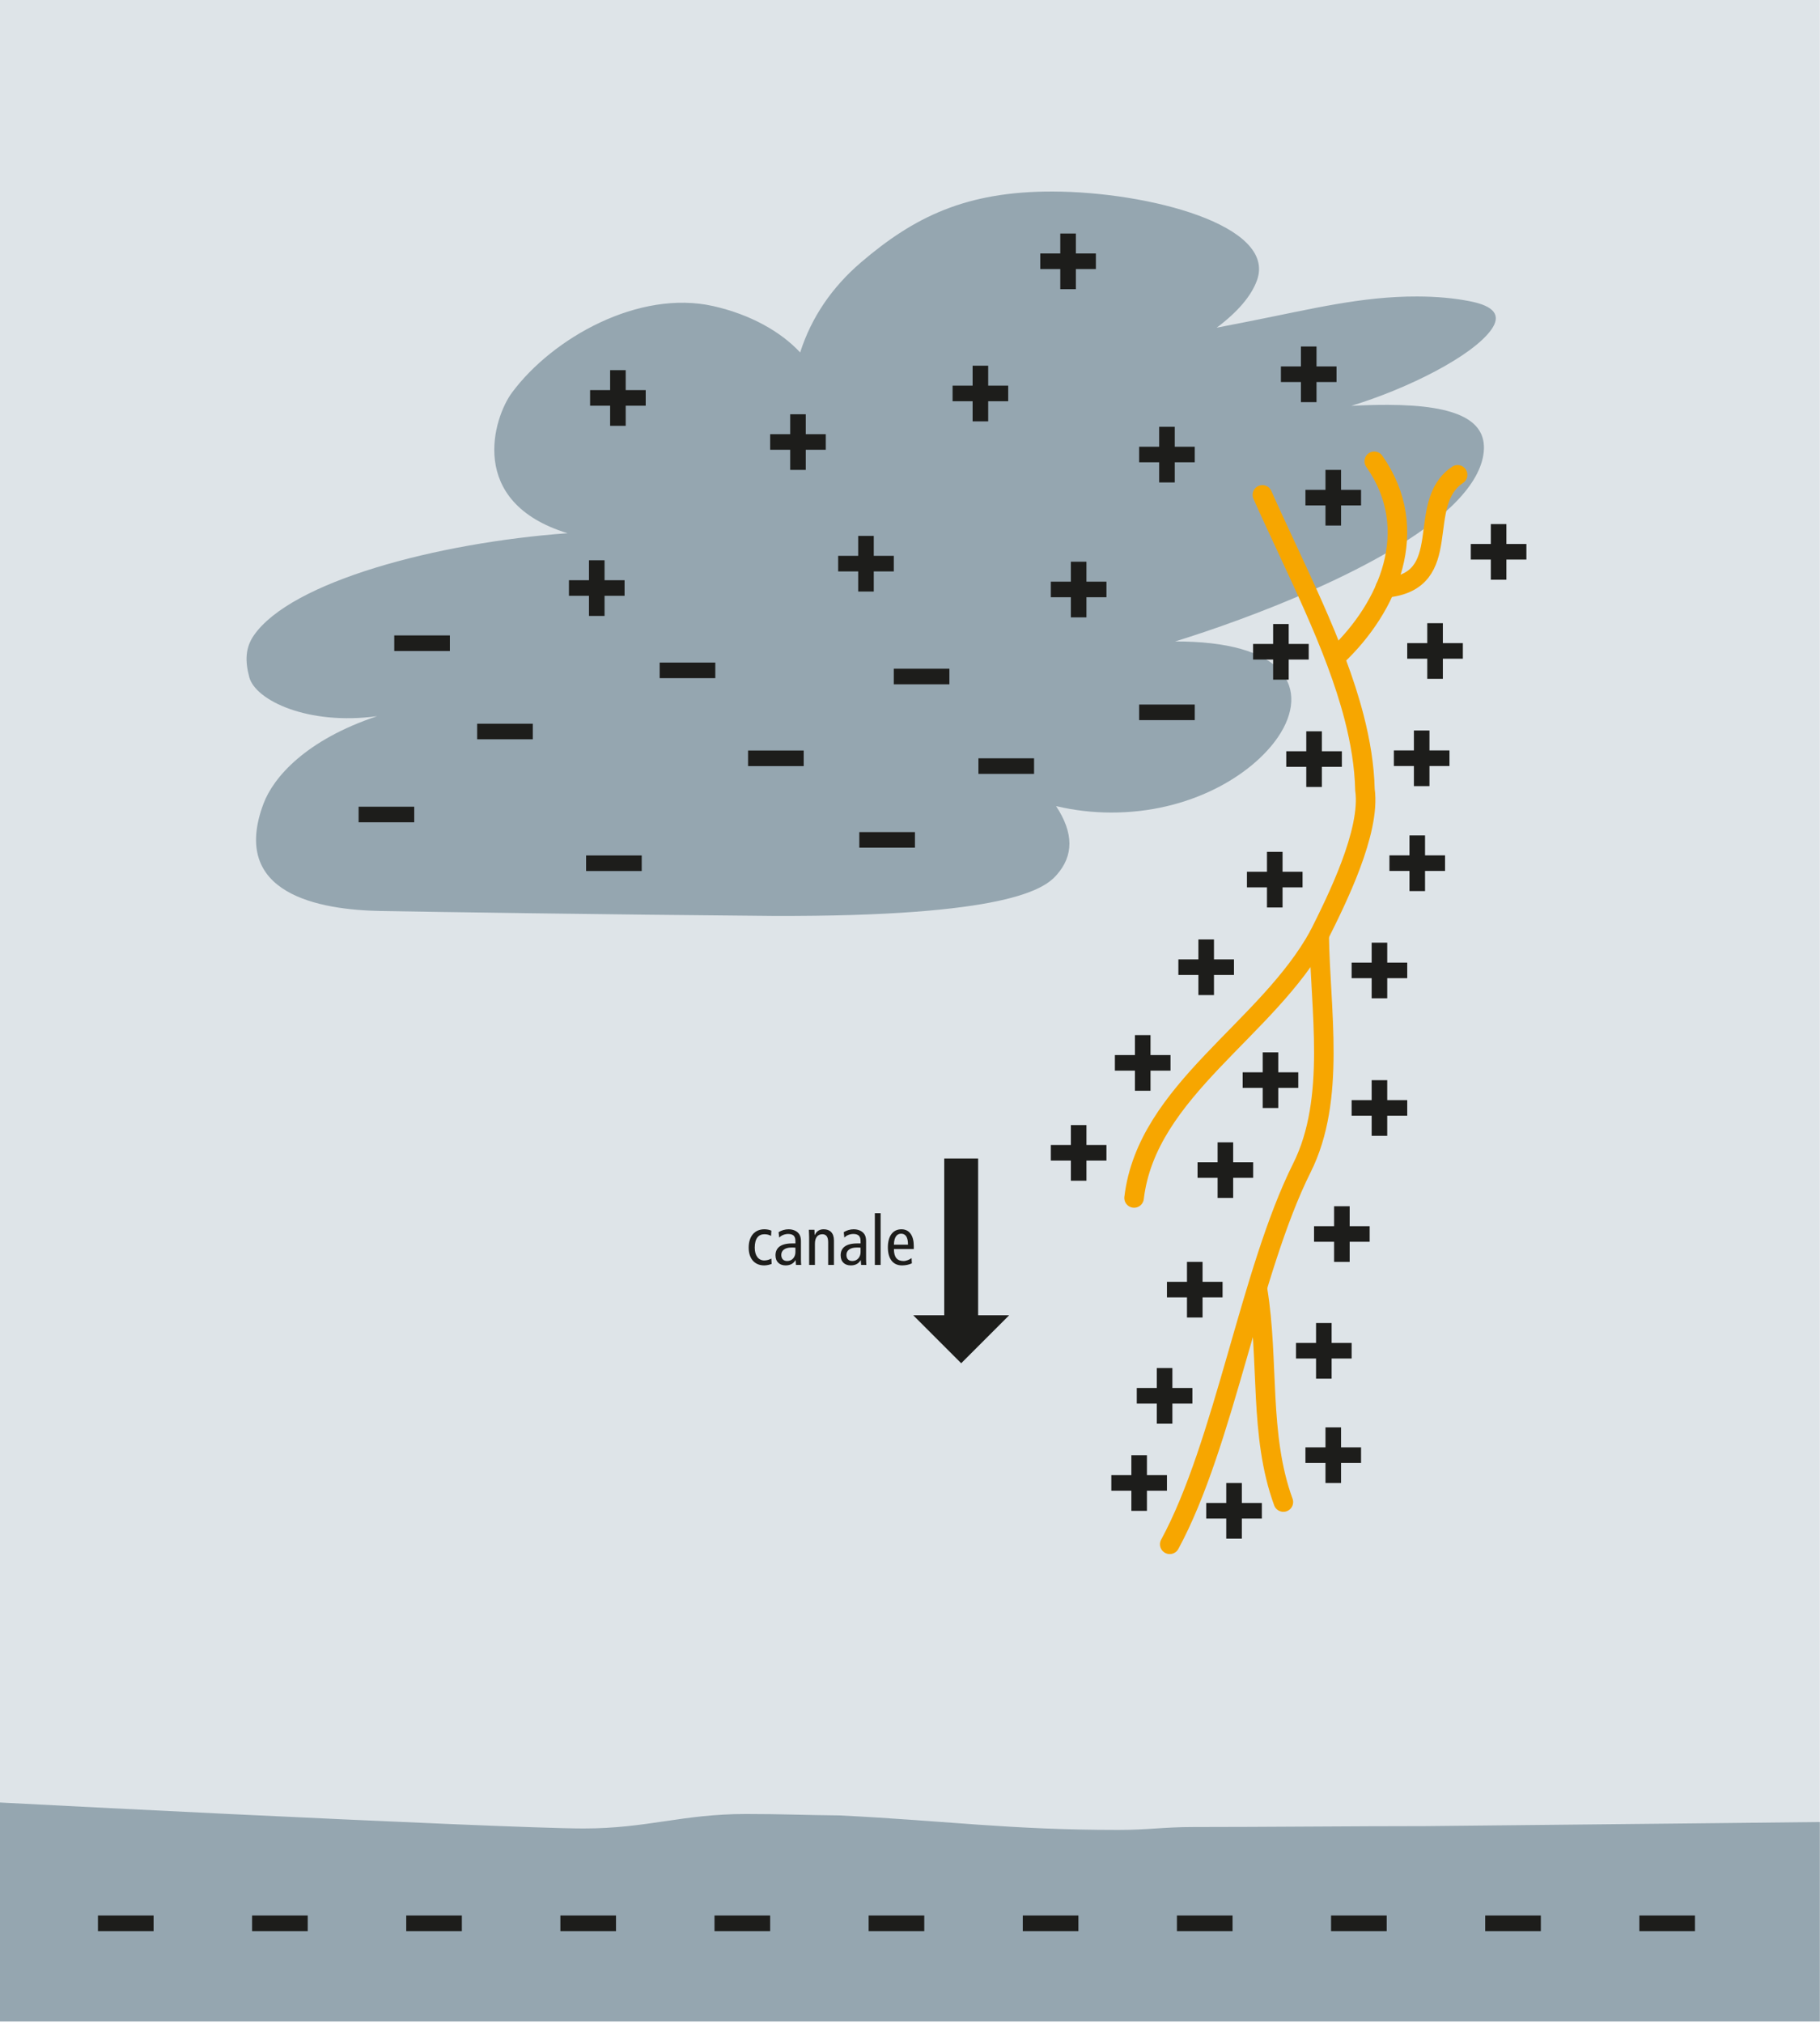 <?xml version="1.0" encoding="UTF-8" standalone="no"?><!DOCTYPE svg PUBLIC "-//W3C//DTD SVG 1.1//EN" "http://www.w3.org/Graphics/SVG/1.1/DTD/svg11.dtd"><svg width="100%" height="100%" viewBox="0 0 880 978" version="1.1" xmlns="http://www.w3.org/2000/svg" xmlns:xlink="http://www.w3.org/1999/xlink" xml:space="preserve" xmlns:serif="http://www.serif.com/" style="fill-rule:evenodd;clip-rule:evenodd;stroke-linecap:round;stroke-miterlimit:3.864;"><rect id="ArtBoard1" x="0" y="0" width="879.919" height="977.127" style="fill:none;"/><clipPath id="_clip1"><rect x="0" y="0" width="879.919" height="977.127"/></clipPath><g clip-path="url(#_clip1)"><g id="Layer-1" serif:id="Layer 1"><rect x="-59" y="-58.996" width="998.025" height="1095.21" style="fill:#dee4e8;"/><path d="M373.951,442.742c-84.909,-0.713 -162.642,-1.942 -189.454,-2.384c-30.284,-0.495 -73.55,-8.22 -57.067,-51.941c4.796,-12.713 20.417,-30.734 54.892,-42.229c-33.329,4.541 -58.78,-7.6 -61.792,-18.863c-2.1,-7.862 -1.875,-14.229 2.133,-20.083c17.942,-26.159 88.63,-44.9 151.73,-49.504c-48.925,-15.009 -35.667,-56.055 -26.871,-67.917c19.65,-26.521 61.437,-49.971 97.4,-41.85c17.812,4.021 32.575,12.275 41.971,22.396c5.366,-16.8 15.254,-31.421 29.437,-43.563c25.596,-21.883 50.717,-34.358 92.825,-34.225c45.958,0.163 108.279,16.246 98.613,42.929c-2.742,7.563 -9.284,15.246 -19.488,22.892c5.371,-1.029 10.754,-2.087 16.142,-3.158c29.875,-5.904 53.916,-12.009 80.912,-11.929c9.342,0.037 17.609,0.775 25.284,2.279c11.979,2.325 15.387,6.825 10.45,13.758c-9.092,12.758 -40.351,28.504 -67.692,36.817c5.779,-0.296 11.787,-0.496 17.762,-0.471c34.079,0.108 48.717,7.821 46.075,24.262c-1.254,7.805 -6.346,16.063 -15.141,24.55c-30.592,29.563 -99.634,54.984 -133.871,65.546c25.316,-0.037 42.837,4.967 51.116,14.513c7.225,8.341 6.688,19.95 -1.47,31.85c-12.475,18.183 -42.288,36.483 -80.788,36.346c-8.858,-0.025 -17.717,-1.071 -26.425,-3.117c8.542,12.958 8.592,23.925 0.217,33.35c-5.921,6.679 -23.942,20.121 -136.9,19.746" style="fill:#95a6b0;fill-rule:nonzero;"/><path d="M-61.911,867.797c38.187,2.629 305.671,16.033 344.096,16.033c30.833,0 47.675,-7 78.508,-7c17.55,0 27.75,0.521 45.3,0.692c52.421,2.629 82.067,7.008 134.721,7.008c14.233,0 22.058,-1.4 36.291,-1.4c34.63,0 77.63,-0.442 112.259,-0.442c5.216,0 255.054,-2.612 260.271,-2.783l-0,20.483c-0,4.38 -2.85,145.68 -2.85,145.68l-1009.55,-0c-0,-0 -1.896,-141.155 -1.896,-146.405c-0,-11.033 1.896,-20.833 2.846,-31.866" style="fill:#95a6b0;"/><path d="M669.793,284.175c34.72,-3.05 13.887,-40.55 34.983,-54.659" style="fill:none;fill-rule:nonzero;stroke:#f7a600;stroke-width:9.45px;"/><path d="M441.565,635.77l23.184,23.187l23.187,-23.187l-14.991,-0l-0,-75.817l-16.388,-0l0,75.817l-14.992,-0Z" style="fill:#1d1d1b;fill-rule:nonzero;"/><path d="M610.385,239.212c15.812,35.542 35.179,72.058 44.341,107.508c3.054,11.817 4.975,23.513 5.25,35.013c2.871,20.225 -13.796,53.558 -22.129,70.225c-25,45.837 -83.333,75.004 -89.5,127.1" style="fill:none;fill-rule:nonzero;stroke:#f7a600;stroke-width:9.45px;"/><path d="M637.847,451.958c0.429,35.821 8.333,79.167 -8.334,112.5c-25,50 -37.5,133.333 -63.921,182.008" style="fill:none;fill-rule:nonzero;stroke:#f7a600;stroke-width:9.45px;"/><path d="M608.058,623.4c5.637,34.562 0.62,70.225 12.47,102.641" style="fill:none;fill-rule:nonzero;stroke:#f7a600;stroke-width:9.45px;"/><path d="M646.355,317.111c24.825,-23.487 41.492,-60.987 18.121,-94.141" style="fill:none;fill-rule:nonzero;stroke:#f7a600;stroke-width:9.45px;"/><path d="M372.384,209.88l9.688,0l-0,-9.637l7.529,-0l-0,9.637l9.679,0l0,7.534l-9.679,-0l-0,9.725l-7.529,-0l-0,-9.725l-9.688,-0l0,-7.534Z" style="fill:#1d1d1b;fill-rule:nonzero;"/><path d="M285.32,188.569l9.687,0l0,-9.637l7.529,-0l0,9.637l9.675,0l0,7.534l-9.675,-0l0,9.725l-7.529,-0l0,-9.725l-9.687,-0l-0,-7.534Z" style="fill:#1d1d1b;fill-rule:nonzero;"/><path d="M275.092,280.462l9.688,-0l-0,-9.638l7.529,0l-0,9.638l9.679,-0l-0,7.529l-9.679,-0l-0,9.729l-7.529,0l-0,-9.729l-9.688,-0l0,-7.529Z" style="fill:#1d1d1b;fill-rule:nonzero;"/><path d="M405.266,268.672l9.687,-0l0,-9.638l7.529,0l0,9.638l9.68,-0l-0,7.533l-9.68,0l0,9.725l-7.529,0l0,-9.725l-9.687,0l-0,-7.533Z" style="fill:#1d1d1b;fill-rule:nonzero;"/><path d="M508.094,281.153l9.687,0l0,-9.637l7.529,-0l0,9.637l9.68,0l-0,7.53l-9.68,-0l0,9.729l-7.529,-0l0,-9.729l-9.687,-0l-0,-7.53Z" style="fill:#1d1d1b;fill-rule:nonzero;"/><rect x="550.792" y="340.554" width="26.896" height="7.529" style="fill:#1d1d1b;"/><path d="M550.79,215.939l9.688,0l-0,-9.637l7.533,-0l-0,9.637l9.671,0l-0,7.529l-9.671,0l-0,9.73l-7.534,-0l0,-9.73l-9.687,0l0,-7.529Z" style="fill:#1d1d1b;fill-rule:nonzero;"/><path d="M460.588,186.408l9.688,0l-0,-9.637l7.529,-0l0,9.637l9.675,0l0,7.53l-9.675,-0l0,9.729l-7.529,-0l-0,-9.729l-9.688,-0l0,-7.53Z" style="fill:#1d1d1b;fill-rule:nonzero;"/><path d="M619.341,177.127l9.683,0l0,-9.637l7.534,-0l-0,9.637l9.67,0l0,7.529l-9.67,0l-0,9.729l-7.534,0l0,-9.729l-9.683,0l-0,-7.529Z" style="fill:#1d1d1b;fill-rule:nonzero;"/><path d="M631.202,236.773l9.687,-0l0,-9.638l7.534,0l-0,9.638l9.67,-0l0,7.529l-9.67,-0l-0,9.729l-7.534,-0l0,-9.729l-9.687,-0l-0,-7.529Z" style="fill:#1d1d1b;fill-rule:nonzero;"/><path d="M711.15,262.953l9.687,-0.001l0,-9.637l7.533,-0l0,9.637l9.671,0l0,7.53l-9.671,-0l0,9.729l-7.533,-0l0,-9.729l-9.687,-0l-0,-7.53Z" style="fill:#1d1d1b;fill-rule:nonzero;"/><path d="M502.983,122.521l9.684,-0l-0,-9.638l7.533,0l0,9.638l9.675,-0l0,7.529l-9.675,0l0,9.729l-7.533,0l-0,-9.729l-9.684,0l0,-7.529Z" style="fill:#1d1d1b;fill-rule:nonzero;"/><rect x="473.088" y="366.542" width="26.896" height="7.529" style="fill:#1d1d1b;"/><rect x="432.158" y="323.242" width="26.896" height="7.529" style="fill:#1d1d1b;"/><rect x="415.492" y="402.208" width="26.896" height="7.529" style="fill:#1d1d1b;"/><rect x="318.963" y="320.267" width="26.896" height="7.529" style="fill:#1d1d1b;"/><rect x="361.704" y="362.779" width="26.896" height="7.529" style="fill:#1d1d1b;"/><rect x="283.388" y="413.504" width="26.896" height="7.529" style="fill:#1d1d1b;"/><rect x="190.633" y="307.146" width="26.896" height="7.529" style="fill:#1d1d1b;"/><rect x="173.392" y="389.938" width="26.896" height="7.529" style="fill:#1d1d1b;"/><rect x="230.717" y="349.825" width="26.896" height="7.529" style="fill:#1d1d1b;"/><rect x="47.363" y="925.908" width="26.896" height="7.529" style="fill:#1d1d1b;"/><rect x="121.892" y="925.908" width="26.896" height="7.529" style="fill:#1d1d1b;"/><rect x="196.421" y="925.908" width="26.896" height="7.529" style="fill:#1d1d1b;"/><rect x="270.95" y="925.908" width="26.896" height="7.529" style="fill:#1d1d1b;"/><rect x="345.479" y="925.908" width="26.896" height="7.529" style="fill:#1d1d1b;"/><rect x="420.004" y="925.908" width="26.896" height="7.529" style="fill:#1d1d1b;"/><rect x="494.533" y="925.908" width="26.896" height="7.529" style="fill:#1d1d1b;"/><rect x="569.063" y="925.908" width="26.896" height="7.529" style="fill:#1d1d1b;"/><rect x="643.592" y="925.908" width="26.896" height="7.529" style="fill:#1d1d1b;"/><rect x="718.121" y="925.908" width="26.896" height="7.529" style="fill:#1d1d1b;"/><rect x="792.65" y="925.908" width="26.892" height="7.529" style="fill:#1d1d1b;"/><path d="M605.893,311.27l9.687,0l0,-9.637l7.529,-0l0,9.637l9.675,0l0,7.529l-9.675,0l0,9.725l-7.529,0l0,-9.725l-9.688,0l0,-7.529Z" style="fill:#1d1d1b;fill-rule:nonzero;"/><path d="M621.925,363.138l9.683,-0l-0,-9.638l7.533,0l0,9.638l9.671,-0l0,7.529l-9.671,0l0,9.725l-7.533,0l-0,-9.725l-9.683,0l-0,-7.529Z" style="fill:#1d1d1b;fill-rule:nonzero;"/><path d="M602.914,421.394l9.688,-0l-0,-9.638l7.529,0l-0,9.638l9.675,-0l-0,7.529l-9.675,-0l-0,9.725l-7.529,-0l-0,-9.725l-9.688,-0l0,-7.529Z" style="fill:#1d1d1b;fill-rule:nonzero;"/><path d="M569.76,463.732l9.687,-0l0,-9.638l7.529,0l0,9.638l9.675,-0l0,7.529l-9.675,-0l0,9.725l-7.529,-0l0,-9.725l-9.687,-0l-0,-7.529Z" style="fill:#1d1d1b;fill-rule:nonzero;"/><path d="M539.067,509.984l9.688,0l-0,-9.637l7.533,-0l-0,9.637l9.671,0l-0,7.529l-9.671,0l-0,9.725l-7.533,0l-0,-9.725l-9.688,0l0,-7.529Z" style="fill:#1d1d1b;fill-rule:nonzero;"/><path d="M508.094,553.466l9.687,-0l0,-9.638l7.534,0l-0,9.638l9.67,-0l0,7.529l-9.67,0l-0,9.725l-7.534,0l0,-9.725l-9.687,0l-0,-7.529Z" style="fill:#1d1d1b;fill-rule:nonzero;"/><path d="M600.847,518.318l9.688,-0l-0,-9.638l7.529,0l-0,9.638l9.675,-0l-0,7.529l-9.675,-0l-0,9.725l-7.529,-0l-0,-9.725l-9.688,-0l0,-7.529Z" style="fill:#1d1d1b;fill-rule:nonzero;"/><path d="M579.037,561.799l9.688,0l-0,-9.637l7.529,-0l-0,9.637l9.675,0l-0,7.529l-9.675,0l-0,9.725l-7.529,0l-0,-9.725l-9.688,0l0,-7.529Z" style="fill:#1d1d1b;fill-rule:nonzero;"/><path d="M564.238,619.591l9.687,0l0,-9.637l7.53,-0l-0,9.637l9.675,0l-0,7.529l-9.675,0l-0,9.725l-7.53,0l0,-9.725l-9.687,0l-0,-7.529Z" style="fill:#1d1d1b;fill-rule:nonzero;"/><path d="M537.346,713.044l9.687,0l0,-9.637l7.529,-0l0,9.637l9.675,0l0,7.529l-9.674,0l-0,9.725l-7.53,0l0,-9.725l-9.687,0l-0,-7.529Z" style="fill:#1d1d1b;fill-rule:nonzero;"/><path d="M583.232,726.492l9.688,0l-0,-9.637l7.529,-0l-0,9.637l9.675,0l-0,7.529l-9.675,0l-0,9.725l-7.529,0l-0,-9.725l-9.688,0l0,-7.529Z" style="fill:#1d1d1b;fill-rule:nonzero;"/><path d="M631.202,699.6l9.687,0l0,-9.637l7.529,-0l0,9.637l9.675,0l0,7.529l-9.675,0l0,9.725l-7.529,0l0,-9.725l-9.687,0l-0,-7.529Z" style="fill:#1d1d1b;fill-rule:nonzero;"/><path d="M549.651,670.914l9.687,-0l0,-9.638l7.529,0l0,9.638l9.675,-0l0,7.529l-9.674,-0l-0,9.725l-7.53,-0l0,-9.725l-9.687,-0l-0,-7.529Z" style="fill:#1d1d1b;fill-rule:nonzero;"/><path d="M626.645,649.136l9.687,0l0,-9.637l7.529,-0l0,9.637l9.675,0l0,7.529l-9.675,0l0,9.725l-7.529,0l0,-9.725l-9.687,0l-0,-7.529Z" style="fill:#1d1d1b;fill-rule:nonzero;"/><path d="M635.365,592.703l9.687,0l0,-9.637l7.533,-0l0,9.637l9.671,0l0,7.53l-9.671,-0l0,9.725l-7.533,-0l0,-9.725l-9.687,-0l-0,-7.53Z" style="fill:#1d1d1b;fill-rule:nonzero;"/><path d="M653.533,531.766l9.687,-0l0,-9.638l7.529,0l0,9.638l9.675,-0l0,7.529l-9.675,0l0,9.725l-7.529,0l0,-9.725l-9.688,0l0,-7.529Z" style="fill:#1d1d1b;fill-rule:nonzero;"/><path d="M653.533,465.29l9.687,0l0,-9.637l7.533,-0l0,9.637l9.671,0l0,7.53l-9.671,-0l0,9.725l-7.533,-0l0,-9.725l-9.688,-0l0,-7.53Z" style="fill:#1d1d1b;fill-rule:nonzero;"/><path d="M671.815,413.463l9.687,0l0,-9.637l7.529,-0l0,9.637l9.675,0l0,7.53l-9.675,-0l0,9.725l-7.529,-0l0,-9.725l-9.687,-0l-0,-7.53Z" style="fill:#1d1d1b;fill-rule:nonzero;"/><path d="M673.955,362.737l9.688,0l-0,-9.637l7.529,-0l-0,9.637l9.675,0l-0,7.529l-9.675,0l-0,9.725l-7.529,0l-0,-9.725l-9.688,0l0,-7.529Z" style="fill:#1d1d1b;fill-rule:nonzero;"/><path d="M680.42,310.869l9.688,0l-0,-9.637l7.533,-0l0,9.637l9.671,0l0,7.529l-9.671,0l0,9.725l-7.533,0l-0,-9.725l-9.688,0l0,-7.529Z" style="fill:#1d1d1b;fill-rule:nonzero;"/><path d="M372.963,594.86c-0.9,-0.43 -2.2,-0.662 -3.367,-0.662c-4.733,-0 -7.596,3.396 -7.596,8.897c0,4.802 2.463,8.565 7.529,8.565c1.234,0 2.734,-0.366 3.567,-0.732l-0.133,-2.564c-0.967,0.5 -2.1,0.9 -3.434,0.9c-2.733,0 -4.6,-2.234 -4.6,-6.169c0,-4.601 1.934,-6.502 4.667,-6.502c1.3,0 2.267,0.267 3.233,0.801l0.134,-2.534Z" style="fill:#1d1d1b;fill-rule:nonzero;"/><path d="M376.764,598.227c0.965,-1.067 2.633,-1.767 4.367,-1.767c1.168,0 2.268,0.3 2.835,1.067c0.534,0.733 0.634,1.467 0.634,2.736l0,0.768l-1.634,-0c-5.836,-0 -7.999,2.429 -7.999,5.731c-0,3.268 2.097,4.898 4.897,4.898c2.601,0 4.002,-1.231 4.769,-2.529l0.067,-0l0.166,2.296l2.53,-0c-0.067,-0.6 -0.133,-1.6 -0.133,-2.6l-0,-8.864c-0,-2.403 -0.733,-3.436 -1.465,-4.168c-0.532,-0.533 -2.032,-1.597 -4.533,-1.597c-1.668,-0 -3.402,0.499 -4.801,1.397l0.3,2.632Zm7.836,7c0,2.336 -1.534,4.304 -3.969,4.304c-1.935,-0 -2.868,-1.168 -2.868,-2.969c-0,-1.968 1.567,-3.535 4.869,-3.535c0.767,-0 1.468,-0 1.968,0.066l0,2.134Z" style="fill:#1d1d1b;fill-rule:nonzero;"/><path d="M391.233,611.427l2.796,-0l0,-10.234c0,-3.066 1.401,-4.6 3.603,-4.6c1.801,0 2.801,1.167 2.801,3.867l0,10.967l2.796,-0l0,-11.8c0,-3.732 -1.997,-5.429 -4.964,-5.429c-1.968,-0 -3.402,0.831 -4.302,2.762l-0.067,0l-0.1,-2.529l-2.696,-0c0.033,1.2 0.133,2.433 0.133,3.666l0,13.33Z" style="fill:#1d1d1b;fill-rule:nonzero;"/><path d="M408.264,598.227c0.965,-1.067 2.633,-1.767 4.367,-1.767c1.168,0 2.268,0.3 2.835,1.067c0.534,0.733 0.634,1.467 0.634,2.736l0,0.768l-1.634,-0c-5.836,-0 -7.999,2.429 -7.999,5.731c-0,3.268 2.097,4.898 4.897,4.898c2.601,0 4.002,-1.231 4.769,-2.529l0.067,-0l0.166,2.296l2.53,-0c-0.067,-0.6 -0.133,-1.6 -0.133,-2.6l-0,-8.864c-0,-2.403 -0.733,-3.436 -1.465,-4.168c-0.532,-0.533 -2.032,-1.597 -4.533,-1.597c-1.668,-0 -3.402,0.499 -4.801,1.397l0.3,2.632Zm7.836,7c0,2.336 -1.534,4.304 -3.969,4.304c-1.935,-0 -2.868,-1.168 -2.868,-2.969c-0,-1.968 1.567,-3.535 4.869,-3.535c0.767,-0 1.468,-0 1.968,0.066l0,2.134Z" style="fill:#1d1d1b;fill-rule:nonzero;"/><rect x="423" y="586.431" width="2.796" height="24.996" style="fill:#1d1d1b;fill-rule:nonzero;"/><path d="M441.829,603.76l0,-1.497c0,-5.002 -2.13,-8.065 -5.964,-8.065c-4.235,-0 -6.565,3.396 -6.565,8.73c0,5.335 2.33,8.732 6.832,8.732c1.701,0 3.434,-0.366 4.765,-0.998l-0.133,-2.532c-0.965,0.7 -2.498,1.401 -3.899,1.401c-3.102,-0 -4.636,-1.835 -4.636,-5.771l9.6,0Zm-9.6,-2.129c0.067,-3.97 1.668,-5.304 3.469,-5.304c2.235,-0 3.335,1.768 3.335,5.304l-6.804,-0Z" style="fill:#1d1d1b;fill-rule:nonzero;"/></g></g></svg>